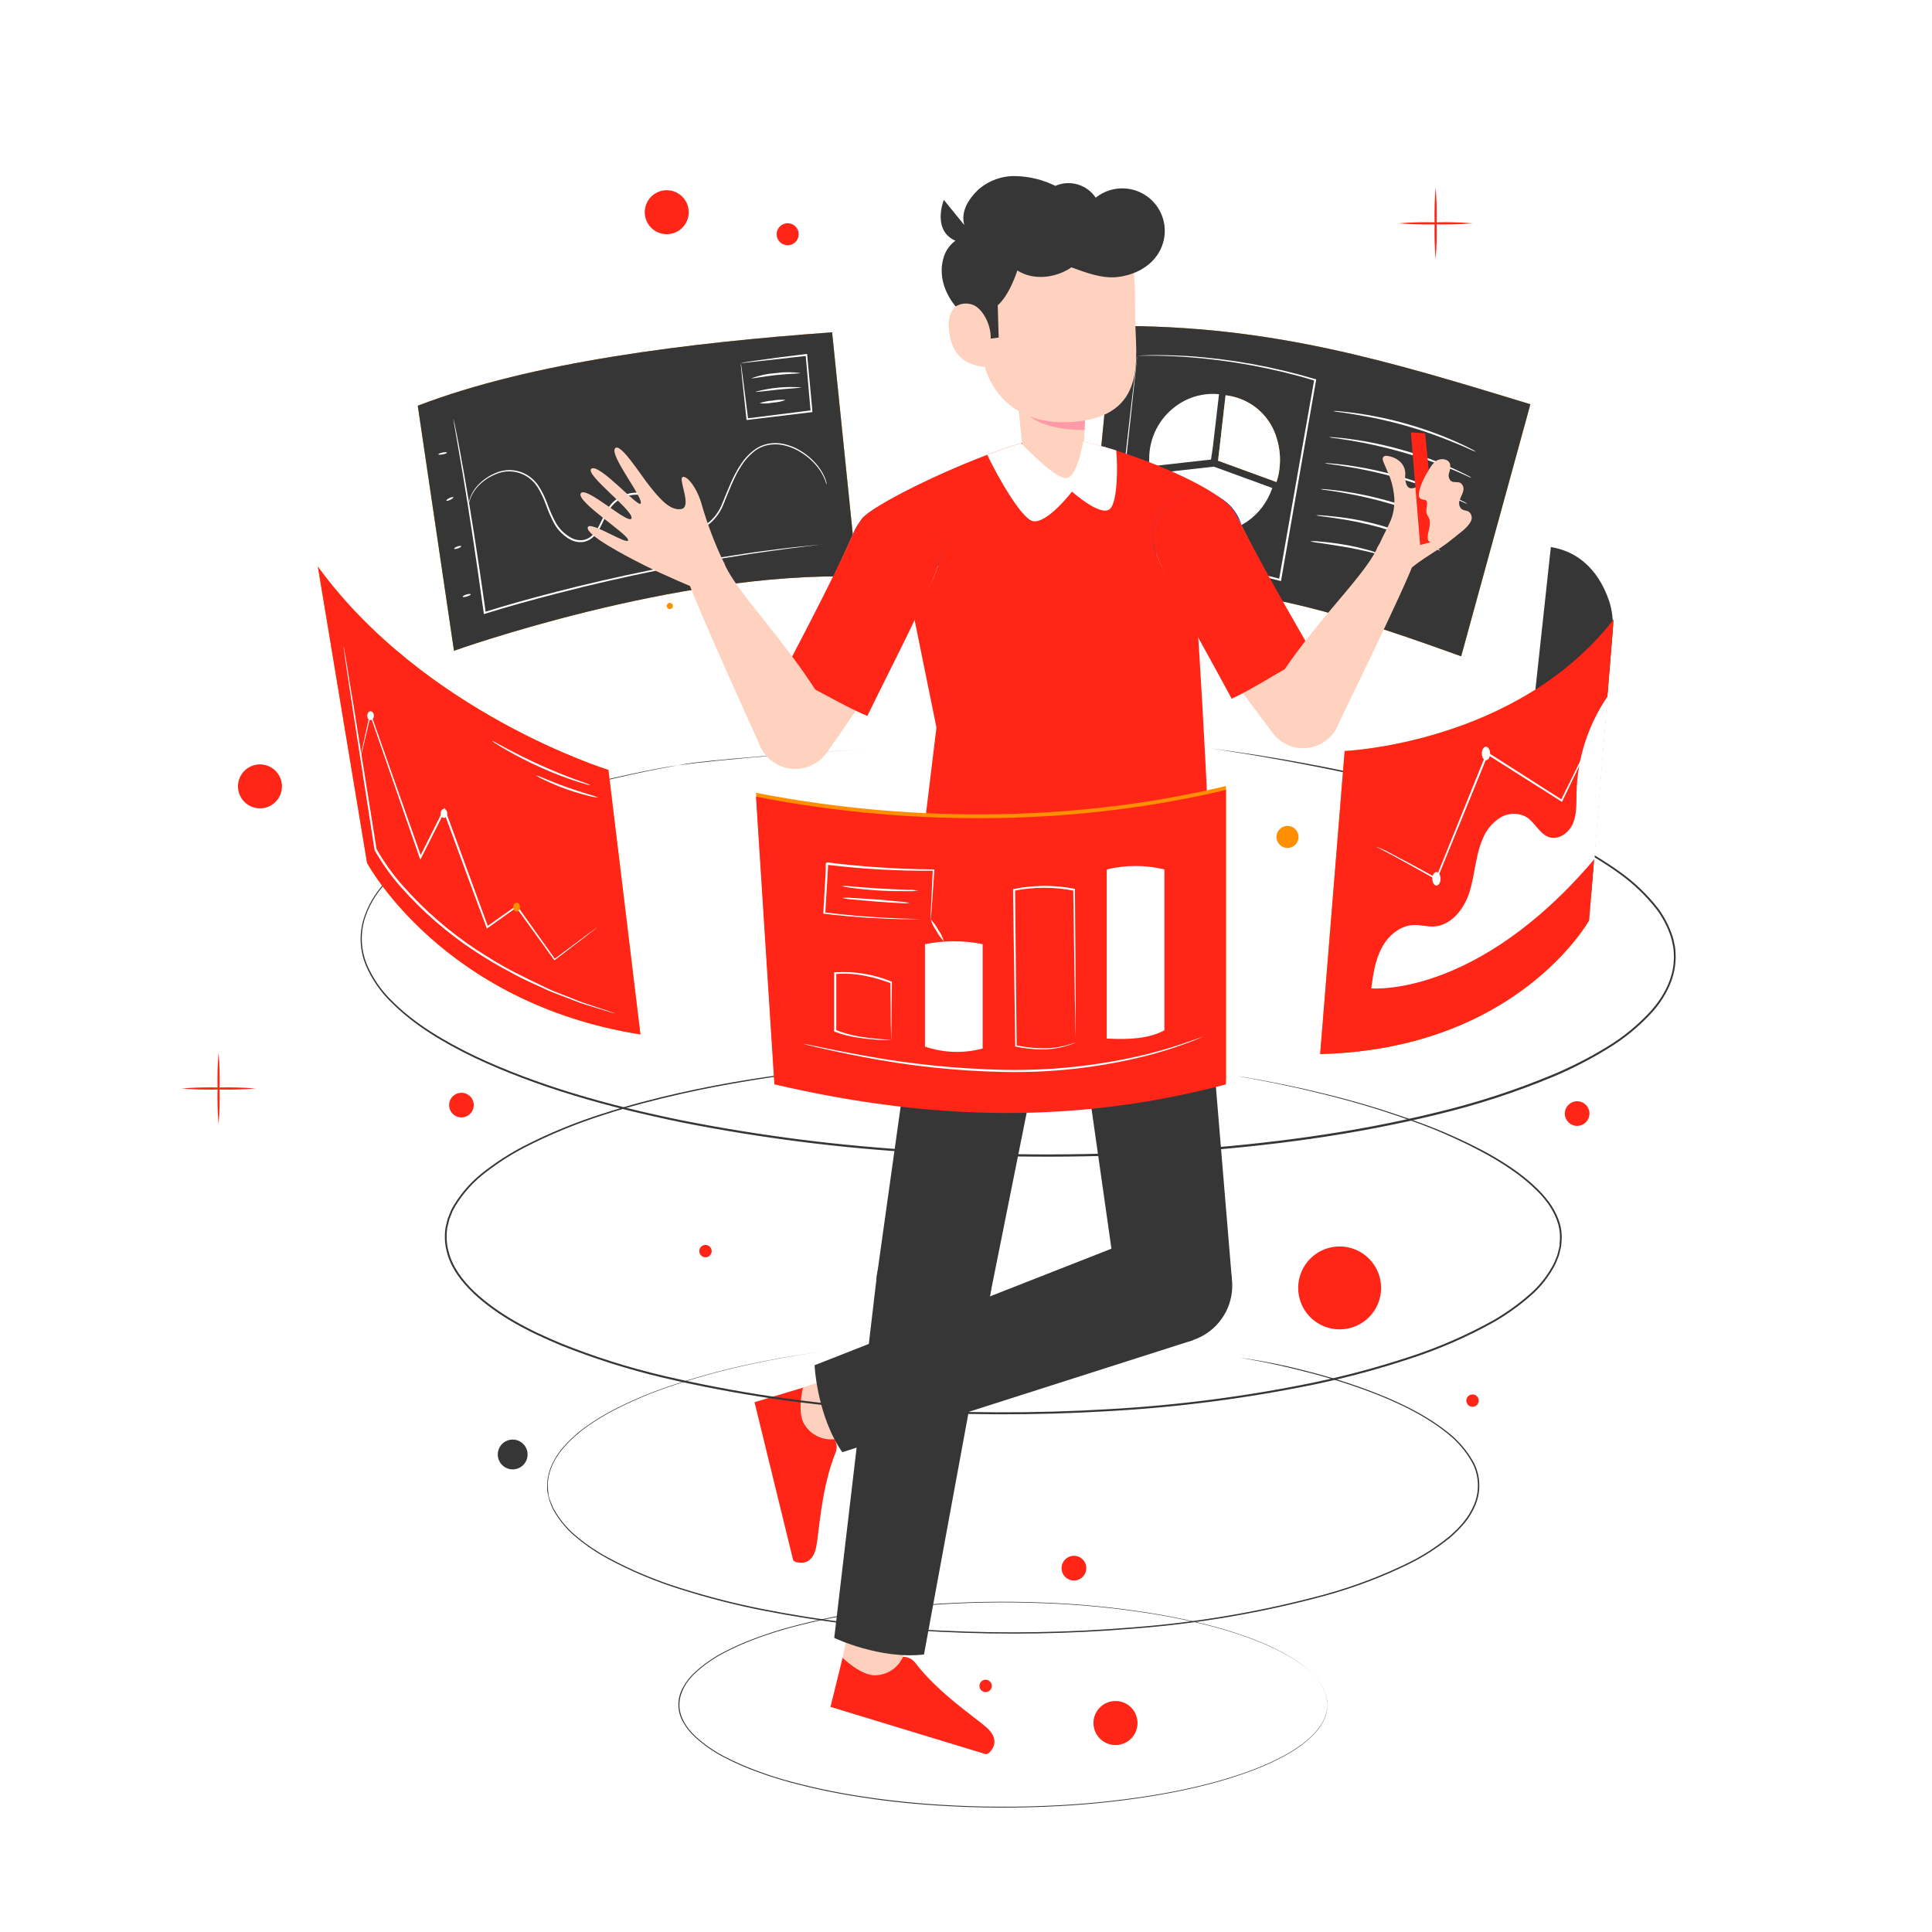 <svg width="500" height="500" viewBox="0 0 500 500" fill="none" xmlns="http://www.w3.org/2000/svg">
<path d="M343.55 441.13C343.497 439.876 343.215 438.643 342.72 437.49C341.79 435.19 339.31 432.34 335.4 429.77C327.54 424.59 314.4 420.25 297.87 417.6C288.839 416.16 279.729 415.265 270.59 414.92C260.101 414.484 249.596 414.678 239.13 415.5C233.6 415.94 227.95 416.58 222.22 417.5C216.371 418.403 210.576 419.625 204.86 421.16C201.95 421.94 199.04 422.85 196.17 423.91C193.26 424.952 190.424 426.188 187.68 427.61C184.886 429.024 182.298 430.814 179.99 432.93C177.72 435.05 175.87 437.93 175.83 441.13C175.79 444.33 177.71 447.22 179.98 449.34C182.288 451.459 184.876 453.253 187.67 454.67C190.416 456.088 193.252 457.324 196.16 458.37C199.04 459.43 201.94 460.37 204.85 461.12C210.569 462.656 216.368 463.877 222.22 464.78C227.95 465.69 233.6 466.33 239.13 466.78C249.596 467.602 260.101 467.796 270.59 467.36C279.728 467.014 288.838 466.122 297.87 464.69C314.41 462.03 327.54 457.69 335.4 452.51C339.31 449.94 341.79 447.09 342.72 444.79C343.215 443.637 343.497 442.404 343.55 441.15C343.55 441.3 343.55 441.56 343.48 442.15C343.457 442.541 343.387 442.927 343.27 443.3C343.153 443.833 342.982 444.352 342.76 444.85C341.84 447.16 339.35 450.03 335.44 452.62C327.58 457.83 314.44 462.19 297.9 464.87C288.863 466.318 279.746 467.22 270.6 467.57C260.102 468.013 249.586 467.826 239.11 467.01C233.58 466.58 227.93 465.94 222.19 465.01C216.331 464.108 210.526 462.886 204.8 461.35C201.88 460.56 198.97 459.65 196.09 458.59C193.169 457.549 190.322 456.31 187.57 454.88C184.761 453.454 182.161 451.65 179.84 449.52C178.647 448.441 177.634 447.179 176.84 445.78C176.007 444.385 175.567 442.79 175.567 441.165C175.567 439.54 176.007 437.945 176.84 436.55C177.619 435.155 178.615 433.893 179.79 432.81C182.112 430.678 184.717 428.874 187.53 427.45C190.28 426.026 193.123 424.79 196.04 423.75C198.92 422.69 201.83 421.75 204.75 420.99C210.472 419.454 216.274 418.233 222.13 417.33C227.87 416.42 233.52 415.79 239.05 415.33C249.523 414.514 260.035 414.327 270.53 414.77C279.676 415.121 288.793 416.022 297.83 417.47C314.38 420.15 327.52 424.47 335.38 429.72C339.29 432.31 341.77 435.18 342.7 437.49C342.922 437.988 343.093 438.507 343.21 439.04C343.327 439.417 343.397 439.806 343.42 440.2C343.52 440.73 343.54 441 343.55 441.13Z" fill="#363636"/>
<path d="M56.57 291C56.306 287.901 56.22 284.789 56.31 281.68C56.22 278.574 56.306 275.466 56.57 272.37C56.827 275.466 56.914 278.574 56.83 281.68C56.914 284.789 56.828 287.901 56.57 291Z" fill="#FF2617"/>
<path d="M66.19 281.7C62.991 281.963 59.779 282.05 56.57 281.96C53.358 282.05 50.143 281.963 46.94 281.7C50.143 281.442 53.358 281.356 56.57 281.44C59.779 281.356 62.99 281.442 66.19 281.7Z" fill="#FF2617"/>
<path d="M371.54 67.11C371.283 64.014 371.196 60.906 371.28 57.8C371.196 54.691 371.282 51.58 371.54 48.48C371.798 51.58 371.884 54.691 371.8 57.8C371.884 60.906 371.797 64.014 371.54 67.11Z" fill="#FF2617"/>
<path d="M381.17 57.8C377.967 58.057 374.752 58.144 371.54 58.06C368.328 58.144 365.113 58.057 361.91 57.8C365.113 57.536 368.328 57.45 371.54 57.54C374.752 57.45 377.967 57.536 381.17 57.8Z" fill="#FF2617"/>
<path d="M67.28 209.2C70.422 209.2 72.97 206.653 72.97 203.51C72.97 200.368 70.422 197.82 67.28 197.82C64.138 197.82 61.59 200.368 61.59 203.51C61.59 206.653 64.138 209.2 67.28 209.2Z" fill="#FF2617"/>
<path d="M294.39 445.91C294.392 447.038 294.059 448.142 293.434 449.08C292.808 450.019 291.918 450.752 290.876 451.184C289.834 451.617 288.687 451.731 287.58 451.511C286.474 451.291 285.457 450.748 284.659 449.95C283.862 449.153 283.319 448.136 283.099 447.03C282.879 445.923 282.993 444.776 283.426 443.734C283.858 442.692 284.591 441.802 285.529 441.176C286.468 440.551 287.572 440.218 288.7 440.22C290.209 440.22 291.656 440.819 292.723 441.887C293.791 442.954 294.39 444.401 294.39 445.91Z" fill="#FF2617"/>
<path d="M357.43 333.31C357.43 335.432 356.801 337.507 355.622 339.271C354.443 341.036 352.767 342.411 350.806 343.223C348.846 344.035 346.688 344.248 344.607 343.834C342.525 343.42 340.613 342.398 339.113 340.897C337.612 339.397 336.59 337.485 336.176 335.403C335.762 333.322 335.975 331.165 336.787 329.204C337.599 327.243 338.974 325.567 340.739 324.388C342.503 323.209 344.578 322.58 346.7 322.58C349.545 322.583 352.273 323.714 354.284 325.726C356.296 327.737 357.427 330.465 357.43 333.31Z" fill="#FF2617"/>
<path d="M178.24 54.92C178.24 56.045 177.906 57.145 177.281 58.081C176.656 59.017 175.767 59.746 174.727 60.177C173.688 60.608 172.544 60.72 171.44 60.501C170.336 60.281 169.322 59.739 168.527 58.943C167.731 58.148 167.189 57.134 166.969 56.03C166.75 54.926 166.862 53.782 167.293 52.742C167.724 51.703 168.453 50.814 169.389 50.189C170.325 49.564 171.425 49.23 172.55 49.23C174.059 49.23 175.506 49.83 176.573 50.897C177.641 51.964 178.24 53.411 178.24 54.92Z" fill="#FF2617"/>
<path d="M136.54 376.42C136.54 377.184 136.314 377.93 135.889 378.565C135.465 379.199 134.862 379.694 134.157 379.986C133.452 380.278 132.676 380.355 131.927 380.206C131.178 380.057 130.49 379.689 129.951 379.15C129.411 378.61 129.043 377.922 128.894 377.173C128.745 376.424 128.822 375.648 129.114 374.943C129.406 374.238 129.901 373.635 130.536 373.211C131.17 372.786 131.917 372.56 132.68 372.56C133.704 372.56 134.686 372.967 135.409 373.691C136.133 374.415 136.54 375.396 136.54 376.42Z" fill="#363636"/>
<path d="M206.7 60.62C206.7 61.184 206.533 61.735 206.22 62.203C205.907 62.672 205.461 63.037 204.941 63.253C204.42 63.469 203.847 63.525 203.294 63.415C202.741 63.305 202.233 63.034 201.835 62.635C201.436 62.237 201.165 61.729 201.055 61.176C200.945 60.623 201.001 60.05 201.217 59.529C201.433 59.009 201.798 58.563 202.267 58.25C202.735 57.937 203.286 57.77 203.85 57.77C204.606 57.77 205.331 58.07 205.865 58.605C206.4 59.139 206.7 59.864 206.7 60.62Z" fill="#FF2617"/>
<path d="M215.35 86C178.27 88.7 137.8 93.6 108.12 105L117.49 168.42C117.49 168.42 175 147.8 221.82 149.23L215.35 86Z" fill="#FF8E00"/>
<path d="M215.35 86C178.27 88.7 137.8 93.6 108.12 105L117.49 168.42C117.49 168.42 175 147.8 221.82 149.23L215.35 86Z" fill="#363636"/>
<path d="M212.67 140.86L212.32 140.93L211.26 141.07L207.26 141.58C205.5 141.79 203.35 142.04 200.86 142.41C198.37 142.78 195.53 143.12 192.41 143.64C179.9 145.57 162.68 148.77 143.98 153.64C137.48 155.32 131.21 157.05 125.48 158.85L125.19 158.94V158.65C123.19 144.1 121.25 131.56 119.76 122.65C119 118.23 118.4 114.7 117.97 112.24C117.76 111.05 117.6 110.12 117.48 109.46C117.48 109.16 117.4 108.93 117.37 108.74C117.363 108.657 117.363 108.573 117.37 108.49C117.403 108.567 117.427 108.647 117.44 108.73C117.44 108.92 117.53 109.15 117.6 109.44C117.74 110.1 117.93 111.03 118.17 112.21C118.65 114.63 119.32 118.21 120.1 122.6C121.68 131.48 123.68 144.01 125.72 158.6L125.39 158.39C131.15 156.58 137.39 154.84 143.92 153.16C159.904 149.041 176.093 145.763 192.42 143.34C195.55 142.84 198.42 142.51 200.89 142.18C203.36 141.85 205.54 141.61 207.31 141.44L211.36 141.03L212.42 140.93C212.502 140.902 212.585 140.879 212.67 140.86Z" fill="white"/>
<path d="M213.93 125.44C213.93 125.44 213.79 125 213.5 124.18C213.023 123.001 212.38 121.897 211.59 120.9C210.344 119.322 208.818 117.987 207.09 116.96C206.573 116.647 206.039 116.363 205.49 116.11C204.902 115.85 204.297 115.629 203.68 115.45C202.35 115.031 200.946 114.894 199.56 115.05C198.036 115.219 196.583 115.788 195.35 116.7C194.03 117.713 192.896 118.948 192 120.35C190.05 123.24 188.78 126.76 187.28 130.41C186.55 132.338 185.355 134.056 183.8 135.41C182.962 136.104 181.966 136.581 180.9 136.8C179.8 136.995 178.666 136.863 177.64 136.42C173.42 134.75 171.54 129.89 167.28 128.42C166.241 128.086 165.146 127.96 164.058 128.049C162.97 128.138 161.911 128.441 160.94 128.94C159.983 129.405 159.132 130.062 158.44 130.87C157.773 131.695 157.209 132.598 156.76 133.56C155.81 135.44 155.09 137.56 153.48 139C152.693 139.737 151.684 140.194 150.61 140.3C149.569 140.366 148.53 140.141 147.61 139.65C145.882 138.699 144.45 137.291 143.47 135.58C142.609 133.972 141.873 132.301 141.27 130.58C140.71 129.002 139.986 127.487 139.11 126.06C138.28 124.773 137.138 123.717 135.79 122.99C134.626 122.369 133.334 122.026 132.016 121.987C130.697 121.949 129.388 122.217 128.19 122.77C126.331 123.533 124.676 124.721 123.36 126.24C122.54 127.21 121.925 128.336 121.55 129.55C121.3 130.39 121.26 130.85 121.22 130.84C121.245 130.392 121.322 129.949 121.45 129.52C121.789 128.277 122.385 127.118 123.2 126.12C124.511 124.542 126.181 123.301 128.07 122.5C129.308 121.917 130.665 121.628 132.034 121.655C133.402 121.683 134.746 122.027 135.96 122.66C137.371 123.408 138.568 124.502 139.44 125.84C140.345 127.284 141.096 128.819 141.68 130.42C142.279 132.11 143.008 133.752 143.86 135.33C144.813 136.965 146.196 138.307 147.86 139.21C148.704 139.657 149.656 139.861 150.61 139.8C151.58 139.705 152.492 139.29 153.2 138.62C154.68 137.28 155.4 135.23 156.36 133.32C156.816 132.318 157.401 131.38 158.1 130.53C158.838 129.668 159.743 128.964 160.76 128.46C162.843 127.396 165.262 127.199 167.49 127.91C169.76 128.66 171.39 130.41 172.9 131.99C174.259 133.668 175.965 135.032 177.9 135.99C178.843 136.4 179.887 136.522 180.9 136.34C181.885 136.147 182.807 135.711 183.58 135.07C185.07 133.762 186.22 132.111 186.93 130.26C188.42 126.66 189.73 123.08 191.73 120.15C192.663 118.712 193.84 117.45 195.21 116.42C196.499 115.472 198.018 114.885 199.61 114.72C201.043 114.575 202.49 114.728 203.86 115.17C204.49 115.362 205.108 115.592 205.71 115.86C206.27 116.17 206.84 116.41 207.33 116.75C209.073 117.814 210.603 119.195 211.84 120.82C212.624 121.84 213.247 122.973 213.69 124.18C213.795 124.508 213.882 124.842 213.95 125.18C213.952 125.267 213.946 125.354 213.93 125.44Z" fill="white"/>
<path d="M115.68 117.12C115.68 117.26 115.23 117.47 114.6 117.59C113.97 117.71 113.45 117.69 113.43 117.59C113.41 117.49 113.88 117.24 114.51 117.12C115.14 117 115.65 117 115.68 117.12Z" fill="white"/>
<path d="M117.32 128.7C117.38 128.83 117.02 129.13 116.51 129.36C116 129.59 115.51 129.69 115.51 129.56C115.51 129.43 115.81 129.13 116.32 128.89C116.83 128.65 117.26 128.57 117.32 128.7Z" fill="white"/>
<path d="M119.37 141.36C119.37 141.49 119.04 141.75 118.53 141.92C118.02 142.09 117.53 142.14 117.53 142C117.53 141.86 117.86 141.61 118.37 141.43C118.88 141.25 119.32 141.22 119.37 141.36Z" fill="white"/>
<path d="M121.83 153.8C121.83 153.94 121.45 154.19 120.83 154.37C120.21 154.55 119.77 154.58 119.73 154.44C119.69 154.3 120.11 154.05 120.67 153.87C121.23 153.69 121.78 153.66 121.83 153.8Z" fill="white"/>
<path d="M191.74 94C192.134 93.861 192.544 93.77 192.96 93.73C193.75 93.59 194.96 93.42 196.41 93.21C199.41 92.79 203.61 92.21 208.66 91.62H208.9V91.86C209.3 96.11 209.75 101.02 210.23 106.22V106.43V106.68H209.98L193.41 108.68H193.18V108.46C192.72 104.11 192.33 100.46 192.05 97.87C191.93 96.66 191.84 95.68 191.77 94.95C191.725 94.619 191.702 94.285 191.7 93.95C191.789 94.302 191.852 94.659 191.89 95.02C191.99 95.76 192.12 96.74 192.29 98.02C192.62 100.6 193.07 104.18 193.62 108.47L193.37 108.28L210 106.19L209.77 106.47V106.25C209.31 101.05 208.88 96.15 208.5 91.89L208.76 92.1L191.74 94Z" fill="white"/>
<path d="M207.14 96.55C207.14 96.7 204.29 96.7 200.81 97.07C197.33 97.44 194.54 98.07 194.5 97.88C196.509 97.142 198.614 96.698 200.75 96.56C202.868 96.246 205.021 96.242 207.14 96.55Z" fill="white"/>
<path d="M207.32 100.26C207.32 100.41 204.66 100.51 201.41 100.83C198.16 101.15 195.52 101.55 195.5 101.4C199.345 100.343 203.344 99.957 207.32 100.26Z" fill="white"/>
<path d="M203.35 103.51C202.267 103.905 201.131 104.138 199.98 104.2C198.848 104.429 197.689 104.486 196.54 104.37C197.623 103.975 198.759 103.742 199.91 103.68C201.042 103.451 202.201 103.394 203.35 103.51Z" fill="white"/>
<path d="M396.06 104.62C359.76 93.56 329.14 84.11 288.06 84.37L281.73 149C324.44 152.78 338.73 155.58 378.15 169.85L396.06 104.62Z" fill="#FF8E00"/>
<path d="M396.06 104.62C359.76 93.56 329.14 84.11 288.06 84.37L281.73 149C324.44 152.78 338.73 155.58 378.15 169.85L396.06 104.62Z" fill="#363636"/>
<path d="M313.88 115.74L315.48 102.02C311.494 101.625 307.505 102.731 304.29 105.12C302.16 106.682 300.428 108.724 299.232 111.079C298.037 113.435 297.413 116.039 297.41 118.68C297.377 119.346 297.377 120.014 297.41 120.68C297.416 120.696 297.416 120.714 297.41 120.73L313.41 118.93L313.88 115.74Z" fill="white"/>
<path d="M330.43 113.49C329.672 110.821 328.212 108.404 326.201 106.492C324.191 104.58 321.704 103.243 319 102.62L318.51 102.51L318.2 102.45C317.89 102.39 317.58 102.34 317.26 102.3H317.18L315.61 116L315.23 119.23L330.35 124.75C330.732 123.611 330.994 122.434 331.13 121.24C331.442 118.636 331.204 115.996 330.43 113.49Z" fill="#FF8E00"/>
<path d="M330.43 113.49C329.672 110.821 328.212 108.404 326.201 106.492C324.191 104.58 321.704 103.243 319 102.62L318.51 102.51L318.2 102.45C317.89 102.39 317.58 102.34 317.26 102.3H317.18L315.61 116L315.23 119.23L330.35 124.75C330.732 123.611 330.994 122.434 331.13 121.24C331.442 118.636 331.204 115.996 330.43 113.49Z" fill="white"/>
<path d="M314.11 120.77L298.11 122.57C298.78 130.32 304.44 136.76 312.04 137.69C319.64 138.62 326.77 133.69 329.27 126.29L314.15 120.77" fill="white"/>
<path d="M382 116.94C381.512 116.798 381.04 116.607 380.59 116.37C379.7 115.97 378.4 115.37 376.78 114.73C368.376 111.193 359.575 108.681 350.57 107.25C348.84 106.97 347.44 106.76 346.47 106.64C345.961 106.591 345.456 106.504 344.96 106.38C345.47 106.346 345.983 106.363 346.49 106.43C347.49 106.5 348.88 106.65 350.62 106.88C355.154 107.501 359.639 108.443 364.04 109.7C368.467 110.949 372.799 112.516 377 114.39C378.6 115.11 379.88 115.73 380.75 116.19C381.189 116.401 381.607 116.652 382 116.94Z" fill="white"/>
<path d="M380.93 123.69C380.444 123.542 379.972 123.351 379.52 123.12C378.63 122.71 377.33 122.12 375.71 121.47C371.508 119.73 367.207 118.237 362.83 117C358.447 115.747 353.997 114.745 349.5 114C347.77 113.72 346.37 113.52 345.4 113.39C344.89 113.352 344.384 113.265 343.89 113.13C344.401 113.11 344.912 113.13 345.42 113.19C346.42 113.26 347.81 113.41 349.55 113.64C358.63 114.888 367.487 117.413 375.86 121.14C377.46 121.87 378.74 122.48 379.61 122.94C380.072 123.149 380.514 123.4 380.93 123.69Z" fill="white"/>
<path d="M379.83 130.44C379.345 130.285 378.874 130.091 378.42 129.86C377.53 129.46 376.23 128.86 374.61 128.22C366.206 124.682 357.406 122.171 348.4 120.74C346.67 120.46 345.27 120.26 344.3 120.13C343.79 120.086 343.285 119.999 342.79 119.87C343.301 119.843 343.813 119.864 344.32 119.93C345.32 119.99 346.71 120.14 348.45 120.37C357.531 121.615 366.39 124.143 374.76 127.88C376.36 128.6 377.64 129.22 378.51 129.68C378.975 129.887 379.417 130.142 379.83 130.44Z" fill="white"/>
<path d="M377.63 137.18C377.157 137.031 376.699 136.84 376.26 136.61C375.4 136.21 374.14 135.61 372.58 134.97C368.51 133.218 364.339 131.708 360.09 130.45C355.839 129.187 351.514 128.185 347.14 127.45C345.46 127.17 344.14 126.96 343.14 126.83C342.646 126.792 342.157 126.705 341.68 126.57C342.177 126.55 342.676 126.57 343.17 126.63C344.12 126.7 345.49 126.85 347.17 127.08C355.998 128.336 364.598 130.865 372.7 134.59C374.25 135.31 375.49 135.93 376.32 136.39C376.782 136.61 377.22 136.874 377.63 137.18Z" fill="white"/>
<path d="M372.85 142.56C372.423 142.444 372.01 142.28 371.62 142.07L368.31 140.6C364.679 138.993 360.948 137.624 357.14 136.5C353.314 135.442 349.422 134.637 345.49 134.09L341.9 133.59C341.456 133.562 341.017 133.485 340.59 133.36C341.032 133.314 341.478 133.314 341.92 133.36C342.78 133.41 344.01 133.53 345.53 133.7C353.498 134.532 361.261 136.745 368.47 140.24C369.85 140.9 370.95 141.45 371.71 141.86C372.114 142.052 372.496 142.287 372.85 142.56Z" fill="white"/>
<path d="M356.73 143.32C355.852 143.223 354.985 143.046 354.14 142.79C352.56 142.42 350.37 141.95 347.93 141.53C345.49 141.11 343.26 140.8 341.65 140.53C340.771 140.467 339.9 140.316 339.05 140.08C339.931 140.018 340.816 140.048 341.69 140.17C343.32 140.3 345.56 140.55 348.02 140.98C350.118 141.335 352.194 141.805 354.24 142.39C355.102 142.606 355.937 142.918 356.73 143.32Z" fill="white"/>
<path d="M294.32 92H295.15L297.65 91.92C299.86 91.86 303.05 91.92 307.13 92.13C318.42 92.876 329.59 94.889 340.43 98.13H340.61V98.33C338.11 112.65 335.13 129.68 331.95 147.91C331.82 148.64 331.69 149.38 331.57 150.1L331.52 150.38L331.24 150.31C323.91 148.401 316.487 146.869 309 145.72C301.83 144.62 295 143.85 288.62 143.44H288.37V143.2C290.12 127.91 291.59 115.1 292.62 106.09C293.14 101.64 293.56 98.09 293.84 95.69C293.987 94.51 294.097 93.6 294.17 92.96C294.17 92.67 294.24 92.44 294.27 92.27C294.258 92.194 294.258 92.116 294.27 92.04C294.27 92.04 294.27 92.13 294.27 92.29C294.27 92.45 294.27 92.71 294.21 93.01C294.14 93.67 294.05 94.59 293.92 95.79C293.67 98.23 293.29 101.79 292.82 106.25C291.82 115.25 290.46 128.01 288.82 143.25L288.6 142.99C295 143.38 301.85 144.15 309.03 145.24C316.539 146.372 323.983 147.901 331.33 149.82L331 150.02L331.39 147.83C334.6 129.61 337.6 112.58 340.12 98.26L340.27 98.51C329.467 95.265 318.34 93.213 307.09 92.39C303.03 92.12 299.81 92.04 297.65 92.05H295.17L294.32 92Z" fill="white"/>
<path d="M206.36 396.49C207.934 396.49 209.21 395.214 209.21 393.64C209.21 392.066 207.934 390.79 206.36 390.79C204.786 390.79 203.51 392.066 203.51 393.64C203.51 395.214 204.786 396.49 206.36 396.49Z" fill="#FF8E00"/>
<path d="M336.06 216.6C336.06 217.164 335.893 217.715 335.58 218.183C335.267 218.652 334.821 219.017 334.301 219.233C333.78 219.449 333.207 219.505 332.654 219.395C332.101 219.285 331.593 219.014 331.195 218.615C330.796 218.217 330.525 217.709 330.415 217.156C330.305 216.603 330.361 216.03 330.577 215.509C330.793 214.989 331.158 214.543 331.627 214.23C332.095 213.917 332.646 213.75 333.21 213.75C333.966 213.75 334.691 214.05 335.225 214.585C335.76 215.119 336.06 215.844 336.06 216.6Z" fill="#FF8E00"/>
<path d="M216.58 356.15L207.8 359.08L202.74 363.65L208.46 372.79L215.44 372.57L225.63 369.49L216.58 356.15Z" fill="#FDD0BE"/>
<path d="M211.23 400.39C212 396.58 212.5 385.22 216.23 375.96C216.43 375.485 216.533 374.975 216.533 374.46C216.533 373.945 216.43 373.435 216.23 372.96C216.23 372.96 216 372.45 215.99 372.45C214.463 372.635 212.915 372.376 211.532 371.704C210.149 371.032 208.988 369.975 208.19 368.66C206.19 365.54 207.81 359.12 207.81 359.12L195.27 362.89L205.27 403.79C205.471 403.991 205.712 404.148 205.977 404.251C206.242 404.355 206.526 404.402 206.81 404.39C206.81 404.39 210.24 405.25 211.23 400.39Z" fill="#FF2617"/>
<path d="M220.01 419.99L218.06 429.03L219.42 435.72L230.19 435.45L233.57 429.32L236.09 418.99L220.01 419.99Z" fill="#FDD0BE"/>
<path d="M255.37 447.11C252.48 444.5 242.95 438.29 236.89 430.36C236.578 429.94 236.184 429.588 235.732 429.325C235.28 429.062 234.779 428.894 234.26 428.83L233.7 428.77C233.083 430.179 232.073 431.38 230.79 432.23C229.508 433.079 228.008 433.541 226.47 433.56C222.78 433.67 218.06 429.03 218.06 429.03L214.93 441.74L255.2 454C255.475 453.935 255.733 453.812 255.957 453.639C256.181 453.467 256.366 453.249 256.5 453C256.5 453 259.05 450.43 255.37 447.11Z" fill="#FF2617"/>
<path d="M273.287 248.555C276.962 239.58 272.666 229.325 263.691 225.65C254.716 221.975 244.462 226.271 240.786 235.245C237.111 244.22 241.407 254.475 250.382 258.15C259.356 261.826 269.611 257.53 273.287 248.555Z" fill="#000080"/>
<path d="M227 329.53L215.9 423.89C215.9 423.89 227.7 429.53 239.13 428.18L256.39 334.43L227 329.53Z" fill="#363636"/>
<path d="M256.39 334.43L274.36 244.8L239.72 239.02L227.04 329.53L256.39 334.43Z" fill="#363636"/>
<path d="M255.443 337.69C258.614 330.108 255.039 321.391 247.458 318.22C239.876 315.049 231.159 318.624 227.988 326.205C224.817 333.786 228.392 342.503 235.973 345.675C243.555 348.846 252.271 345.271 255.443 337.69Z" fill="#363636"/>
<path d="M311.24 239.89C311.64 243.34 311.008 246.832 309.424 249.923C307.84 253.014 305.375 255.566 302.34 257.255C299.306 258.945 295.838 259.697 292.376 259.416C288.914 259.135 285.614 257.834 282.891 255.677C280.169 253.52 278.148 250.604 277.083 247.298C276.018 243.992 275.957 240.444 276.909 237.104C277.86 233.763 279.781 230.78 282.428 228.531C285.075 226.282 288.33 224.869 291.78 224.47C294.07 224.204 296.391 224.392 298.609 225.023C300.826 225.654 302.898 226.716 304.705 228.148C306.512 229.58 308.02 231.354 309.141 233.369C310.262 235.383 310.976 237.599 311.24 239.89Z" fill="#000080"/>
<path d="M299.25 318.6L210.81 353.32C210.81 353.32 211.41 366.39 217.99 375.83L308.79 346.83L299.25 318.6Z" fill="#363636"/>
<path d="M318.8 330.99L311.24 239.89L276.36 243.93L289.24 334.41L318.8 330.99Z" fill="#363636"/>
<path d="M308.79 346.79C306.002 347.733 302.997 347.828 300.155 347.063C297.313 346.298 294.762 344.707 292.824 342.492C290.886 340.277 289.649 337.537 289.268 334.618C288.888 331.7 289.381 328.734 290.686 326.096C291.991 323.458 294.049 321.267 296.6 319.798C299.15 318.33 302.079 317.651 305.016 317.847C307.952 318.044 310.765 319.106 313.097 320.901C315.43 322.696 317.178 325.142 318.12 327.93C318.747 329.781 319.003 331.737 318.873 333.687C318.744 335.637 318.231 337.542 317.364 339.294C316.498 341.046 315.294 342.609 313.823 343.895C312.352 345.182 310.642 346.165 308.79 346.79Z" fill="#363636"/>
<path d="M311.42 224.36H293.67C293.62 224.355 293.57 224.355 293.52 224.36H239.52V242C239.541 246.629 241.39 251.061 244.664 254.333C247.938 257.605 252.371 259.452 257 259.47H293.8C294.468 259.472 295.136 259.435 295.8 259.36C300.067 258.871 304.007 256.833 306.873 253.634C309.738 250.434 311.331 246.295 311.35 242H311.42V224.36Z" fill="#000080"/>
<path d="M311.42 224.36H293.67C293.62 224.355 293.57 224.355 293.52 224.36H239.52V242C239.541 246.629 241.39 251.061 244.664 254.333C247.938 257.605 252.371 259.452 257 259.47H293.8C294.468 259.472 295.136 259.435 295.8 259.36C300.067 258.871 304.007 256.833 306.873 253.634C309.738 250.434 311.331 246.295 311.35 242H311.42V224.36Z" fill="#000080"/>
<path d="M321.437 142.169C323.041 135.716 319.11 129.184 312.657 127.58C306.204 125.976 299.672 129.907 298.068 136.36C296.464 142.813 300.395 149.345 306.848 150.949C313.301 152.553 319.833 148.622 321.437 142.169Z" fill="#034AD7"/>
<path d="M243.951 144.943C245.461 138.467 241.436 131.993 234.961 130.483C228.485 128.972 222.011 132.997 220.5 139.473C218.99 145.949 223.015 152.423 229.491 153.933C235.966 155.444 242.44 151.419 243.951 144.943Z" fill="#034AD7"/>
<path d="M309.19 151.29C312.19 193.29 313.91 240.01 313.91 240.01C274.6 252.2 236.35 237.69 236.35 237.69L242.35 188.27L235.35 153.83L234.41 149.2L222.67 134.84C223.5 132.1 240.78 123.28 255.42 117.73C258.52 116.55 261.5 115.52 264.19 114.73C266.217 114.109 268.281 113.618 270.37 113.26C272.51 112.92 276.04 113.34 280.27 114.26C282.9 114.85 285.79 115.65 288.79 116.58C299.32 119.9 311.09 125.04 316.79 129.58L317.14 129.86C317.43 130.11 317.71 130.34 317.96 130.58L308.1 138.2C308.45 142.48 308.79 146.87 309.1 151.31L309.19 151.29Z" fill="#FF2617"/>
<path d="M309.9 150.51C316.279 150.51 321.45 145.339 321.45 138.96C321.45 132.581 316.279 127.41 309.9 127.41C303.521 127.41 298.35 132.581 298.35 138.96C298.35 145.339 303.521 150.51 309.9 150.51Z" fill="#034AD7"/>
<path d="M344.93 177.73C346.127 179.252 346.846 181.094 346.996 183.025C347.146 184.955 346.72 186.886 345.772 188.575C344.825 190.263 343.398 191.632 341.672 192.51C339.946 193.387 337.998 193.733 336.076 193.504C334.153 193.274 332.342 192.48 330.871 191.222C329.4 189.963 328.335 188.296 327.811 186.432C327.287 184.568 327.327 182.591 327.927 180.75C328.527 178.909 329.659 177.287 331.18 176.09C332.19 175.295 333.348 174.706 334.586 174.358C335.824 174.01 337.118 173.909 338.395 174.062C339.672 174.214 340.906 174.616 342.027 175.246C343.149 175.875 344.135 176.719 344.93 177.73Z" fill="#FFD2C0"/>
<path d="M320.47 134.31C328.89 151.58 342.54 174.26 344.93 177.73L329.55 189.84C329.55 189.84 305.42 159.06 299.21 143.34L320.47 134.31Z" fill="#FFD2C0"/>
<path d="M334.31 172.15C336.12 171.15 337.96 170.15 339.75 169.15C339.75 169.15 326.03 145.69 320.47 134.28C320.084 133.382 319.583 132.539 318.98 131.77C317.256 129.581 314.799 128.088 312.062 127.568C309.324 127.048 306.491 127.535 304.084 128.939C301.678 130.343 299.86 132.57 298.966 135.21C298.072 137.849 298.162 140.722 299.22 143.3C302.9 152.62 310.75 165.92 318.76 180.82C323.21 178.82 330 174.54 334.31 172.15Z" fill="#FF2617"/>
<path d="M328.72 179C329.675 177.313 331.109 175.947 332.841 175.075C334.572 174.203 336.524 173.864 338.448 174.101C340.372 174.339 342.183 175.141 343.651 176.408C345.118 177.674 346.178 179.348 346.694 181.217C347.211 183.085 347.161 185.065 346.552 186.906C345.943 188.747 344.802 190.365 343.273 191.557C341.744 192.749 339.895 193.46 337.962 193.602C336.028 193.743 334.096 193.307 332.41 192.35C330.152 191.068 328.494 188.942 327.803 186.438C327.111 183.935 327.441 181.26 328.72 179Z" fill="#FFD2C0"/>
<path d="M356.68 141.35C357.175 140.475 357.919 139.767 358.817 139.316C359.715 138.864 360.726 138.689 361.724 138.812C362.721 138.935 363.66 139.352 364.42 140.008C365.181 140.665 365.73 141.533 365.997 142.502C366.265 143.471 366.239 144.497 365.922 145.451C365.606 146.405 365.014 147.244 364.221 147.862C363.428 148.479 362.47 148.847 361.468 148.92C360.465 148.993 359.464 148.767 358.59 148.27C357.422 147.603 356.565 146.501 356.207 145.204C355.849 143.907 356.019 142.522 356.68 141.35Z" fill="#FFD2C0"/>
<path d="M356.68 141.35C353.96 147.35 346.8 154.51 339.32 164C335.472 168.77 331.931 173.78 328.72 179L345.72 188.67C345.72 188.67 364 151.36 366 145.28L356.68 141.35Z" fill="#FFD2C0"/>
<path d="M358 139.85C358.793 139.232 359.751 138.863 360.754 138.79C361.756 138.716 362.758 138.942 363.632 139.439C364.506 139.935 365.214 140.68 365.664 141.578C366.115 142.477 366.289 143.489 366.164 144.486C366.04 145.484 365.622 146.422 364.964 147.182C364.306 147.942 363.437 148.489 362.468 148.755C361.498 149.021 360.472 148.993 359.518 148.676C358.564 148.358 357.726 147.764 357.11 146.97C356.699 146.445 356.396 145.844 356.219 145.201C356.041 144.558 355.992 143.887 356.075 143.225C356.157 142.563 356.37 141.925 356.701 141.345C357.031 140.766 357.473 140.258 358 139.85Z" fill="#FFD2C0"/>
<path d="M380.15 132.45C379.59 132.08 378.81 132.15 378.27 131.75C377.968 131.468 377.756 131.102 377.664 130.7C377.571 130.297 377.601 129.875 377.75 129.49C377.98 128.7 378.45 127.99 378.65 127.19C378.787 126.803 378.798 126.383 378.681 125.989C378.565 125.596 378.326 125.249 378 125C377.24 124.57 376.19 125 375.49 124.46C375.221 124.19 375.035 123.849 374.954 123.477C374.872 123.105 374.899 122.717 375.03 122.36C375.299 121.646 375.385 120.876 375.28 120.12C374.89 118.73 372.85 118.46 371.67 119.3C369.49 120.85 369.25 123.99 367.16 125.64C366.31 126.31 364.88 126.85 364.16 125.75C363.696 124.823 363.532 123.774 363.69 122.75C363.711 122.099 363.584 121.451 363.317 120.857C363.05 120.262 362.651 119.737 362.15 119.32C361.295 118.607 360.254 118.153 359.15 118.01C358.973 117.953 358.786 117.938 358.603 117.964C358.419 117.99 358.244 118.057 358.09 118.16C357.68 118.52 357.86 119.16 358.09 119.7L359.68 123.44C360.363 125.286 360.764 127.224 360.87 129.19C360.87 134.31 359.4 135.37 356.72 141.38L363.56 148.38C368.39 144.1 372.08 142.69 376.01 139.38C377.5 138.14 379.64 136.78 380.59 135.04C380.842 134.628 380.936 134.139 380.855 133.663C380.774 133.187 380.524 132.756 380.15 132.45Z" fill="#FFD2C0"/>
<path d="M368.83 112.15L371.55 139.98L367.53 141.04L365.14 111.9L368.83 112.15Z" fill="#FF2617"/>
<path d="M371.64 119.3C368.64 122.4 366.56 127.72 367.39 128.8C368.22 129.88 369.75 128.47 369.22 131.34C368.69 134.21 370.83 133.09 369.75 137.34C368.67 141.59 371.08 140.34 373.52 139.85C375.96 139.36 371.64 119.3 371.64 119.3Z" fill="#FFD2C0"/>
<path d="M264.83 117.8L262.28 93L281.19 102.63L281.01 103.53L280.48 116C280.33 119.57 280.48 123.18 276.72 123.78C272.24 124.5 265.26 121.91 264.83 117.8Z" fill="#FFD2C0"/>
<path d="M280.68 111.27L281.01 103.52L281.19 102.62L262.28 93L263.48 104.71C266.86 109.77 273.54 111.29 280.68 111.27Z" fill="#FF9AA6"/>
<path d="M293.79 82.73C293.71 76.81 294.06 68.31 291.7 62.13C290.816 59.492 289.051 57.239 286.7 55.75C284.1 53.89 280.49 52.68 275.08 52.25C263.69 51.34 256.29 55.61 251.34 63.02C247.65 68.54 249.22 75.79 249.97 78.4C247.87 78.59 244.97 79.86 245.61 85.63C246.61 94.44 253.01 94.63 254.89 94.99C254.89 94.99 258.4 110.68 277.75 109.18C297.1 107.68 293.93 92.66 293.79 82.73Z" fill="#FFD2C0"/>
<path d="M249.56 58.24L244.26 51.73C244.26 51.73 241.09 59.6 247.26 62.3C245.626 63.484 244.487 65.228 244.06 67.2C242.35 73.91 247.34 79.31 247.34 79.31C247.994 78.903 248.733 78.652 249.5 78.577C250.266 78.503 251.04 78.606 251.76 78.88C254.01 79.67 256.52 83.67 256.39 87.63L258.46 87.36L258.21 79C258.21 79 260.94 77 263.29 70C267.45 72.64 273.19 72 277.29 69.19C281.18 70.61 285.29 72.19 289.43 71.67C293.57 71.15 297.63 69.1 299.79 65.55C301.159 63.346 301.705 60.728 301.331 58.161C300.957 55.593 299.687 53.24 297.746 51.518C295.805 49.796 293.317 48.816 290.723 48.75C288.129 48.684 285.596 49.538 283.57 51.16C282.463 49.506 280.81 48.294 278.9 47.734C276.99 47.175 274.944 47.304 273.12 48.1C269.948 46.536 266.476 45.673 262.94 45.57C259.359 45.461 255.871 46.715 253.18 49.08C250.57 51.56 248.59 54.83 249.56 58.24Z" fill="#363636"/>
<path d="M287.35 131.62C285.04 134.05 277.44 127.23 277.44 127.23C277.44 127.23 270.92 135.68 267.29 134.86C264.18 134.17 257.67 122.34 255.5 117.7C258.6 116.52 261.58 115.49 264.27 114.7C267.83 118.37 274 124.29 276.2 123.7C278.4 123.11 279.73 117.6 280.35 114.24C282.98 114.83 285.87 115.63 288.87 116.56C289.31 120.73 289.21 129.67 287.35 131.62Z" fill="white"/>
<path d="M259.63 274.55H258.15L253.78 274.61C249.94 274.68 244.28 274.82 237 275.18C229.72 275.54 220.82 276.18 210.54 277.37C205.4 277.99 199.9 278.7 194.11 279.66C188.32 280.62 182.22 281.74 175.87 283.19C169.52 284.64 162.87 286.36 156.15 288.56C149.111 290.801 142.271 293.624 135.7 297C132.257 298.798 128.978 300.892 125.9 303.26C122.696 305.648 119.98 308.628 117.9 312.04C117.66 312.48 117.39 312.92 117.16 313.37L116.6 314.78L116.31 315.49C116.24 315.73 116.19 315.98 116.13 316.22L115.77 317.71C115.451 319.742 115.553 321.819 116.07 323.81C117.07 327.86 119.72 331.36 122.79 334.3C129.06 340.18 137.05 344.3 145.33 347.71C153.867 351.131 162.648 353.909 171.6 356.02C190.439 360.437 209.617 363.261 228.93 364.46C248.239 365.774 267.612 365.851 286.93 364.69C304.932 363.685 322.834 361.345 340.49 357.69C348.699 355.959 356.804 353.772 364.77 351.14C372.298 348.706 379.569 345.541 386.48 341.69C389.728 339.809 392.792 337.626 395.63 335.17C398.391 332.836 400.647 329.965 402.26 326.73L402.75 325.51C402.934 325.116 403.075 324.704 403.17 324.28L403.48 323.01C403.48 322.8 403.59 322.6 403.62 322.38V321.74C403.831 320.065 403.701 318.364 403.24 316.74C402.751 315.142 402.04 313.621 401.13 312.22C400.213 310.862 399.176 309.591 398.03 308.42C395.797 306.179 393.345 304.169 390.71 302.42C388.218 300.732 385.63 299.19 382.96 297.8C378.071 295.225 373.028 292.954 367.86 291C359.567 287.899 351.099 285.288 342.5 283.18C335.43 281.41 329.88 280.3 326.11 279.58C324.23 279.2 322.78 278.96 321.82 278.78C320.86 278.6 320.36 278.49 320.36 278.49C320.36 278.49 322.36 278.78 326.13 279.49C329.9 280.2 335.47 281.26 342.55 283C351.178 285.082 359.676 287.67 368 290.75C373.192 292.678 378.262 294.922 383.18 297.47C385.871 298.855 388.475 300.401 390.98 302.1C393.643 303.864 396.119 305.894 398.37 308.16C399.531 309.345 400.582 310.634 401.51 312.01C402.452 313.437 403.183 314.994 403.68 316.63C404.162 318.315 404.298 320.081 404.08 321.82L404.03 322.48C404.03 322.7 403.93 322.92 403.88 323.13L403.57 324.43C403.477 324.865 403.332 325.288 403.14 325.69L402.64 326.94C401.011 330.227 398.728 333.147 395.93 335.52C393.075 338 389.992 340.203 386.72 342.1C379.787 345.975 372.493 349.163 364.94 351.62C356.958 354.261 348.835 356.457 340.61 358.2C322.935 361.859 305.012 364.199 286.99 365.2C267.645 366.365 248.245 366.291 228.91 364.98C209.566 363.779 190.358 360.949 171.49 356.52C162.515 354.394 153.711 351.603 145.15 348.17C136.84 344.72 128.81 340.61 122.47 334.64C119.37 331.64 116.63 328.11 115.62 323.93C115.087 321.873 114.985 319.728 115.32 317.63L115.69 316.1C115.76 315.85 115.8 315.59 115.88 315.34L116.18 314.62L116.76 313.17C116.99 312.71 117.26 312.27 117.51 311.82C119.629 308.354 122.396 305.329 125.66 302.91C128.764 300.529 132.07 298.425 135.54 296.62C142.113 293.249 148.957 290.436 156 288.21C162.77 286.01 169.39 284.29 175.76 282.86C182.13 281.43 188.23 280.28 194.03 279.36C199.83 278.44 205.33 277.72 210.47 277.11C220.77 275.97 229.68 275.35 236.96 275.01C244.24 274.67 249.91 274.57 253.75 274.54H258.12C259.13 274.53 259.63 274.55 259.63 274.55Z" fill="#363636"/>
<path d="M234.7 193.34C204.52 194.88 182.42 196.8 176.96 197.78C174.55 198.21 171.96 198.7 171.96 198.7C167.61 199.53 161.2 200.82 153.04 202.92C143.131 205.398 133.434 208.659 124.04 212.67C121.31 213.87 118.52 215.2 115.72 216.73C112.824 218.279 110.028 220.009 107.35 221.91C104.511 223.918 101.908 226.239 99.59 228.83C97.117 231.527 95.29 234.752 94.25 238.26C93.231 241.967 93.459 245.906 94.9 249.47C96.459 253.165 98.763 256.498 101.67 259.26C107.5 265.03 114.95 269.44 122.88 273.26C138.88 280.82 157.19 286.02 176.65 289.98C197.066 294.002 217.735 296.609 238.51 297.78C260.824 299.136 283.202 299.086 305.51 297.63C328.4 296.08 350.7 293.07 371.72 287.9C382.061 285.435 392.187 282.141 402 278.05C406.733 276.058 411.312 273.718 415.7 271.05C420.007 268.47 423.914 265.277 427.3 261.57C430.55 257.89 432.97 253.35 433.18 248.57C433.225 247.974 433.225 247.376 433.18 246.78C433.168 246.187 433.112 245.595 433.01 245.01L432.65 243.27C432.511 242.695 432.33 242.13 432.11 241.58C431.296 239.372 430.171 237.291 428.77 235.4C425.925 231.748 422.555 228.536 418.77 225.87C415.108 223.26 411.262 220.921 407.26 218.87C399.649 215.025 391.748 211.782 383.63 209.17C373.39 205.8 365.28 203.82 360.9 202.79C333.7 196.42 313.14 193.71 313.16 193.65C329.241 195.767 345.205 198.698 360.99 202.43C365.52 203.49 373.59 205.43 383.75 208.78C391.894 211.394 399.822 214.64 407.46 218.49C411.482 220.538 415.349 222.877 419.03 225.49C422.85 228.18 426.253 231.418 429.13 235.1C430.553 237.03 431.698 239.151 432.53 241.4C432.76 241.962 432.947 242.54 433.09 243.13L433.47 244.92C433.569 245.522 433.622 246.13 433.63 246.74C433.675 247.349 433.675 247.961 433.63 248.57C433.496 251.046 432.867 253.471 431.78 255.7C430.706 257.955 429.311 260.044 427.64 261.9C424.228 265.646 420.286 268.874 415.94 271.48C411.535 274.181 406.936 276.551 402.18 278.57C392.355 282.675 382.216 285.982 371.86 288.46C350.81 293.65 328.48 296.67 305.56 298.22C283.252 299.675 260.874 299.722 238.56 298.36C217.764 297.181 197.074 294.561 176.64 290.52C157.15 286.52 138.81 281.32 122.78 273.72C114.78 269.87 107.35 265.43 101.47 259.6C98.525 256.799 96.192 253.418 94.62 249.67C93.152 246.028 92.927 242.003 93.98 238.22C95.035 234.66 96.893 231.39 99.41 228.66C101.741 226.047 104.369 223.715 107.24 221.71C109.931 219.801 112.74 218.064 115.65 216.51C118.46 214.98 121.27 213.66 124.01 212.51C133.397 208.48 143.091 205.206 153 202.72C157.23 201.65 161 200.8 164.23 200.12C164.23 200.12 168.04 199.31 171.95 198.6C178.79 197.35 202.43 194.94 234.7 193.34Z" fill="#363636"/>
<path d="M213 349.69L208 350.47C204.73 351 199.92 351.82 193.78 353.17C186.323 354.774 178.975 356.848 171.78 359.38C167.289 360.968 162.915 362.869 158.69 365.07C156.384 366.271 154.162 367.628 152.04 369.13C149.796 370.7 147.745 372.529 145.93 374.58C145.004 375.648 144.192 376.811 143.51 378.05C142.8 379.314 142.291 380.68 142 382.1C141.95 382.46 141.86 382.82 141.83 383.18L141.76 384.28C141.76 385.01 141.86 385.75 141.92 386.49C141.98 387.23 142.23 387.96 142.5 388.66L142.92 389.66L143.13 390.19L143.41 390.69C144.95 393.401 146.985 395.799 149.41 397.76C151.912 399.821 154.612 401.629 157.47 403.16C163.486 406.385 169.798 409.024 176.32 411.04C183.217 413.211 190.227 415.003 197.32 416.41C212.577 419.414 228.036 421.282 243.57 422C260.238 422.811 276.941 422.52 293.57 421.13C310.219 419.846 326.711 417.003 342.83 412.64C350.483 410.534 357.916 407.701 365.03 404.18C368.456 402.443 371.69 400.351 374.68 397.94C375.45 397.38 376.09 396.67 376.79 396.05C377.49 395.43 378.06 394.67 378.7 393.98C379.886 392.55 380.847 390.949 381.55 389.23C382.231 387.543 382.544 385.729 382.466 383.911C382.389 382.093 381.923 380.313 381.1 378.69C379.399 375.566 377.054 372.84 374.22 370.69C368.71 366.31 362.45 363.36 356.34 360.9C350.403 358.584 344.328 356.64 338.15 355.08C328.15 352.46 320.9 351.41 320.91 351.37C326.74 352.185 332.517 353.344 338.21 354.84C344.406 356.384 350.495 358.328 356.44 360.66C362.56 363.12 368.84 366.07 374.44 370.47C377.318 372.65 379.703 375.414 381.44 378.58C382.282 380.24 382.758 382.061 382.836 383.921C382.914 385.781 382.591 387.636 381.89 389.36C381.179 391.106 380.208 392.735 379.01 394.19C378.36 394.88 377.77 395.63 377.08 396.28C376.39 396.93 375.72 397.62 374.95 398.19C371.941 400.613 368.686 402.714 365.24 404.46C358.114 407.999 350.663 410.843 342.99 412.95C326.854 417.33 310.341 420.179 293.67 421.46C277.021 422.858 260.297 423.146 243.61 422.32C228.063 421.626 212.59 419.771 197.32 416.77C190.226 415.362 183.215 413.562 176.32 411.38C169.781 409.354 163.452 406.705 157.42 403.47C154.553 401.924 151.843 400.102 149.33 398.03C146.877 396.05 144.821 393.624 143.27 390.88L142.99 390.37L142.77 389.84L142.34 388.77C142.07 388.06 141.96 387.29 141.76 386.56C141.56 385.83 141.61 385.05 141.6 384.31L141.67 383.19C141.67 382.81 141.79 382.45 141.85 382.08C142.132 380.64 142.645 379.255 143.37 377.98C144.051 376.72 144.869 375.539 145.81 374.46C147.642 372.402 149.709 370.566 151.97 368.99C154.097 367.484 156.325 366.127 158.64 364.93C162.881 362.729 167.272 360.831 171.78 359.25C178.995 356.727 186.363 354.666 193.84 353.08C199.99 351.75 204.84 350.94 208.08 350.44C211.32 349.94 213 349.69 213 349.69Z" fill="#363636"/>
<path d="M122.61 286C122.61 286.631 122.423 287.248 122.072 287.772C121.722 288.297 121.224 288.706 120.641 288.947C120.058 289.189 119.416 289.252 118.798 289.129C118.179 289.006 117.61 288.702 117.164 288.256C116.718 287.81 116.414 287.241 116.291 286.622C116.168 286.004 116.231 285.362 116.473 284.779C116.714 284.196 117.123 283.698 117.648 283.348C118.172 282.997 118.789 282.81 119.42 282.81C120.266 282.81 121.077 283.146 121.676 283.744C122.274 284.343 122.61 285.154 122.61 286Z" fill="#FF2617"/>
<path d="M408.16 291.38C409.922 291.38 411.35 289.952 411.35 288.19C411.35 286.428 409.922 285 408.16 285C406.398 285 404.97 286.428 404.97 288.19C404.97 289.952 406.398 291.38 408.16 291.38Z" fill="#FF2617"/>
<path d="M281.13 405.83C281.132 406.464 280.946 407.084 280.595 407.611C280.244 408.139 279.744 408.551 279.159 408.794C278.574 409.038 277.93 409.102 277.308 408.979C276.686 408.856 276.115 408.551 275.667 408.103C275.219 407.654 274.914 407.083 274.791 406.462C274.668 405.84 274.732 405.196 274.975 404.611C275.219 404.026 275.631 403.526 276.158 403.175C276.686 402.824 277.306 402.638 277.94 402.64C278.786 402.64 279.597 402.976 280.196 403.574C280.794 404.172 281.13 404.984 281.13 405.83Z" fill="#FF2617"/>
<path d="M184.18 323.79C184.18 324.106 184.086 324.416 183.91 324.679C183.735 324.942 183.485 325.147 183.192 325.268C182.9 325.389 182.578 325.421 182.268 325.359C181.957 325.297 181.672 325.145 181.449 324.921C181.225 324.698 181.072 324.412 181.011 324.102C180.949 323.792 180.981 323.47 181.102 323.178C181.223 322.885 181.428 322.635 181.691 322.46C181.954 322.284 182.264 322.19 182.58 322.19C183.004 322.19 183.411 322.359 183.711 322.659C184.011 322.959 184.18 323.366 184.18 323.79Z" fill="#FF2617"/>
<path d="M382.69 362.48C382.69 362.797 382.596 363.107 382.42 363.37C382.243 363.633 381.993 363.838 381.7 363.959C381.407 364.08 381.085 364.111 380.774 364.048C380.464 363.986 380.178 363.832 379.955 363.608C379.732 363.383 379.58 363.097 379.52 362.786C379.459 362.475 379.492 362.153 379.615 361.861C379.737 361.568 379.944 361.319 380.208 361.145C380.473 360.97 380.783 360.878 381.1 360.88C381.31 360.88 381.517 360.921 381.711 361.002C381.904 361.082 382.08 361.2 382.228 361.349C382.376 361.498 382.493 361.674 382.572 361.868C382.651 362.062 382.691 362.27 382.69 362.48Z" fill="#FF2617"/>
<path d="M256.68 436.31C256.68 436.626 256.586 436.936 256.41 437.199C256.235 437.462 255.985 437.667 255.692 437.788C255.4 437.909 255.078 437.941 254.768 437.879C254.457 437.817 254.172 437.665 253.949 437.441C253.725 437.218 253.572 436.932 253.511 436.622C253.449 436.312 253.481 435.99 253.602 435.698C253.723 435.405 253.928 435.155 254.191 434.98C254.454 434.804 254.764 434.71 255.08 434.71C255.504 434.71 255.911 434.879 256.211 435.179C256.511 435.479 256.68 435.886 256.68 436.31Z" fill="#FF2617"/>
<path d="M173.35 157.63C173.792 157.63 174.15 157.272 174.15 156.83C174.15 156.388 173.792 156.03 173.35 156.03C172.908 156.03 172.55 156.388 172.55 156.83C172.55 157.272 172.908 157.63 173.35 157.63Z" fill="#FF8E00"/>
<path d="M317.28 279.63C278.51 289.9 241.14 289.12 200.41 279.63L195.65 205.18C237.74 213.37 279.99 212.34 317.28 203.42V279.63Z" fill="#FF8E00"/>
<g filter="url(#filter0_d_70_10577)">
<path d="M317.28 279.63C278.51 289.9 241.14 289.12 200.41 279.63L195.65 205.18C237.74 213.37 279.99 212.34 317.28 203.42V279.63Z" fill="#FF2617"/>
</g>
<path d="M311.27 268.31L311.03 268.43L310.29 268.75C309.64 269 308.7 269.42 307.45 269.87C303.933 271.176 300.352 272.301 296.72 273.24C284.7 276.26 272.332 277.669 259.94 277.43C247.562 277.187 235.229 275.868 223.08 273.49C218.41 272.6 214.66 271.79 212.08 271.19C210.78 270.89 209.78 270.64 209.08 270.47L208.32 270.27C208.229 270.259 208.141 270.232 208.06 270.19H208.33L209.11 270.34L212.11 270.96C214.71 271.5 218.47 272.26 223.11 273.1C235.253 275.362 247.561 276.626 259.91 276.88C272.26 277.115 284.59 275.771 296.6 272.88C301.19 271.73 304.85 270.56 307.35 269.68C308.61 269.26 309.56 268.87 310.23 268.68L310.98 268.42C311.07 268.369 311.168 268.331 311.27 268.31Z" fill="white"/>
<path d="M254.31 271.35C249.395 272.677 244.195 272.503 239.38 270.85V244.35C244.306 243.35 249.384 243.35 254.31 244.35V271.35Z" fill="white"/>
<path d="M278.4 269.77C278.4 269.77 278.4 269.7 278.4 269.57C278.4 269.44 278.4 269.22 278.4 268.99C278.4 268.45 278.4 267.71 278.34 266.78C278.34 264.78 278.24 262.03 278.17 258.55C278.07 251.55 277.92 241.68 277.75 230.27L277.95 230.51C272.849 229.504 267.601 229.504 262.5 230.51L262.71 230.25V230.78C262.86 246.44 263.01 260.58 263.11 270.68L262.96 270.51C265.1 270.978 267.28 271.242 269.47 271.3C271.116 271.337 272.762 271.203 274.38 270.9C275.396 270.7 276.398 270.436 277.38 270.11L278.13 269.84L278.41 269.76C278.41 269.76 278.34 269.76 278.17 269.88L277.41 270.2C276.435 270.575 275.432 270.872 274.41 271.09C272.783 271.437 271.123 271.605 269.46 271.59C267.249 271.555 265.045 271.311 262.88 270.86H262.74V270.72C262.59 260.62 262.4 246.47 262.18 230.81V230.07H262.39C267.539 229.026 272.842 229.002 278 230H278.19V230.2C278.27 241.66 278.35 251.55 278.4 258.61C278.4 262.08 278.4 264.86 278.4 266.8C278.4 267.72 278.4 268.45 278.4 268.98C278.4 269.2 278.4 269.38 278.4 269.53C278.4 269.68 278.41 269.77 278.4 269.77Z" fill="white"/>
<path d="M301.34 266.65C297.34 268.81 292.09 269.1 286.42 268.78V225C291.323 223.82 296.437 223.82 301.34 225V266.65Z" fill="white"/>
<path d="M230.6 269.18C230.6 269.18 230.6 268.77 230.6 268.06C230.6 267.35 230.6 266.27 230.54 265C230.54 262.34 230.48 258.65 230.43 254.25L230.57 254.46C226.57 253 221.57 251.6 216.2 252.08L216.43 251.82C216.43 257.28 216.43 262.4 216.43 266.75L216.29 266.54C218.144 267.296 220.076 267.846 222.05 268.18C223.82 268.5 225.37 268.69 226.66 268.81L229.66 269.07C230.31 269.12 230.66 269.17 230.66 269.18C230.307 269.204 229.953 269.204 229.6 269.18C228.91 269.18 227.89 269.18 226.6 269.05C225.042 268.955 223.49 268.781 221.95 268.53C219.916 268.245 217.92 267.732 216 267L215.87 266.95V266.8C215.87 262.45 215.87 257.33 215.87 251.87V251.63H216.11C221.083 251.314 226.063 252.124 230.68 254L230.83 254.06V254.21C230.78 258.67 230.74 262.41 230.71 265.11C230.71 266.35 230.71 267.36 230.65 268.11C230.666 268.468 230.649 268.826 230.6 269.18Z" fill="white"/>
<path d="M237.63 230.45C236.666 230.611 235.687 230.672 234.71 230.63C232.9 230.63 230.4 230.63 227.65 230.47C224.9 230.31 222.42 230.05 220.65 229.81C219.676 229.726 218.712 229.552 217.77 229.29C218.746 229.252 219.723 229.303 220.69 229.44C222.48 229.59 224.96 229.78 227.69 229.95C230.42 230.12 232.92 230.2 234.69 230.27C235.673 230.252 236.656 230.313 237.63 230.45Z" fill="white"/>
<path d="M235.4 233.71C234.549 233.795 233.691 233.795 232.84 233.71C231.26 233.64 229.08 233.5 226.67 233.31C224.26 233.12 222.08 232.93 220.51 232.77C219.656 232.729 218.808 232.602 217.98 232.39C218.834 232.299 219.696 232.299 220.55 232.39C222.13 232.46 224.31 232.6 226.71 232.78C229.11 232.96 231.29 233.17 232.86 233.33C233.717 233.372 234.568 233.499 235.4 233.71Z" fill="white"/>
<path d="M240.86 238C240.86 238 240.86 237.67 240.86 237.07C240.86 236.47 240.92 235.58 240.96 234.49C241.07 232.23 241.22 229.06 241.4 225.15L241.59 225.35C232.37 225.424 223.154 224.906 214 223.8C213.74 224.02 214.35 223.5 214.29 223.56V223.96V224.38L214.24 225.22L214.15 226.89C214.08 227.99 214.02 229.08 213.95 230.16C213.83 232.3 213.7 234.39 213.58 236.38L213.37 236.12C221.37 237.12 228.26 237.52 233.15 237.71L238.88 237.88H240.39H240.93C240.764 237.892 240.596 237.892 240.43 237.88C240.09 237.88 239.55 237.88 238.88 237.88C237.54 237.88 235.59 237.88 233.14 237.88C228.24 237.78 221.32 237.43 213.31 236.48H213.08V236.25C213.19 234.25 213.31 232.17 213.43 230.03C213.49 228.95 213.56 227.86 213.62 226.76L213.71 225.09V224.25V223.83V223.43L214 223.18C223.16 224.326 232.379 224.933 241.61 225H241.81V225.2C241.54 229.15 241.32 232.36 241.16 234.65C241.08 235.71 241.01 236.55 240.97 237.18C240.958 237.456 240.921 237.73 240.86 238Z" fill="white"/>
<path d="M244.27 243.6C243.507 242.805 242.86 241.906 242.35 240.93C241.681 240.025 241.176 239.01 240.86 237.93C241.625 238.726 242.274 239.624 242.79 240.6C243.454 241.506 243.955 242.522 244.27 243.6Z" fill="white"/>
<path d="M82.27 146.65L95 223.32C95 223.32 114.34 259.54 165.74 267.71L157.45 199.26C157.45 199.26 109.86 184.56 82.27 146.65Z" fill="#FF8E00"/>
<path d="M82.27 146.65L95 223.32C95 223.32 114.34 259.54 165.74 267.71L157.45 199.26C157.45 199.26 109.86 184.56 82.27 146.65Z" fill="#FF2617"/>
<path d="M159.06 262.24C158.951 262.232 158.843 262.209 158.74 262.17L157.74 261.89L154.12 260.79C152.55 260.29 150.6 259.79 148.44 258.89L144.94 257.55C143.7 257.09 142.38 256.6 141.06 255.96C138.38 254.73 135.41 253.47 132.39 251.77C129.124 250.062 125.946 248.19 122.87 246.16C115.797 241.512 109.374 235.943 103.77 229.6C101.162 226.647 98.87 223.429 96.93 220V219.95C94.61 205.01 92.58 191.89 91.12 182.46C90.42 177.78 89.85 174.02 89.46 171.4L89.04 168.4L88.94 167.62C88.929 167.534 88.929 167.446 88.94 167.36C88.975 167.443 88.999 167.531 89.01 167.62L89.15 168.38L89.66 171.38C90.09 174 90.66 177.75 91.47 182.38C92.98 191.8 95.07 204.91 97.47 219.85V219.77C99.411 223.163 101.696 226.346 104.29 229.27C109.875 235.577 116.263 241.124 123.29 245.77C126.55 247.86 129.67 249.83 132.74 251.4C135.81 252.97 138.74 254.4 141.35 255.63C142.67 256.28 143.98 256.78 145.21 257.26L148.69 258.62C150.84 259.53 152.78 260.07 154.33 260.62L157.92 261.81L158.85 262.14C158.923 262.166 158.993 262.2 159.06 262.24Z" fill="white"/>
<path d="M154.55 240L154.37 240.16L153.83 240.59L151.69 242.26L143.61 248.44L143.49 248.54L143.39 248.41L133.52 234.75H133.82L126.25 240.14L126 240.32L125.89 240.03C122.89 232.03 119.62 223.03 116.13 213.56L114.73 209.75H115.21C113.08 213.96 111.02 218.05 109.04 221.98L108.77 222.51L108.58 221.95C103.21 206.49 98.66 193.35 95.7 184.82H96C95.19 188.23 94.55 190.93 94.11 192.82C93.89 193.71 93.71 194.41 93.59 194.92L93.45 195.46L93.39 195.64C93.39 195.64 93.39 195.57 93.39 195.45C93.39 195.33 93.45 195.13 93.49 194.9C93.6 194.39 93.75 193.69 93.94 192.78C94.36 190.9 94.94 188.19 95.71 184.78L95.81 184.29L95.98 184.76C98.98 193.27 103.61 206.39 109.06 221.82H108.6L114.75 209.57L115.02 209.04L115.23 209.6L116.63 213.41L126.34 239.9L125.99 239.78L133.58 234.43L133.76 234.3L133.88 234.48L143.66 248.21H143.44L151.6 242.14L153.78 240.55L154.35 240.14C154.477 240.047 154.543 240 154.55 240Z" fill="white"/>
<path d="M152.77 203.21C152.401 203.179 152.037 203.099 151.69 202.97C151.01 202.79 150.03 202.49 148.82 202.09C146.41 201.29 143.12 200.09 139.59 198.47C136.572 197.107 133.625 195.592 130.76 193.93C129.67 193.29 128.76 192.76 128.2 192.37C127.878 192.19 127.579 191.972 127.31 191.72C127.663 191.83 128 191.988 128.31 192.19L130.95 193.61C133.18 194.81 136.3 196.4 139.81 197.99C143.32 199.58 146.58 200.86 148.95 201.74L151.77 202.74C152.119 202.86 152.454 203.018 152.77 203.21Z" fill="white"/>
<path d="M154.81 206.39C153.969 206.345 153.137 206.201 152.33 205.96C150.36 205.48 148.418 204.896 146.51 204.21C144.599 203.531 142.727 202.75 140.9 201.87C140.122 201.542 139.383 201.126 138.7 200.63C139.508 200.861 140.294 201.162 141.05 201.53C142.48 202.12 144.46 202.93 146.68 203.72C148.9 204.51 150.94 205.15 152.43 205.6C153.244 205.795 154.041 206.06 154.81 206.39Z" fill="white"/>
<path d="M134.56 234.76C134.56 235.39 134.17 235.91 133.7 235.91C133.23 235.91 132.83 235.39 132.83 234.76C132.83 234.13 133.22 233.61 133.7 233.61C134.18 233.61 134.56 234.12 134.56 234.76Z" fill="#FF8E00"/>
<path d="M114.89 211.67C115.365 211.67 115.75 211.155 115.75 210.52C115.75 209.885 115.365 209.37 114.89 209.37C114.415 209.37 114.03 209.885 114.03 210.52C114.03 211.155 114.415 211.67 114.89 211.67Z" fill="white"/>
<path d="M96.76 185.22C96.76 185.86 96.38 186.37 95.9 186.37C95.42 186.37 95.04 185.86 95.04 185.22C95.04 184.58 95.42 184.08 95.9 184.08C96.38 184.08 96.76 184.59 96.76 185.22Z" fill="white"/>
<path d="M417.61 160.31L411.25 238.2C411.25 238.2 392.72 271.52 341.66 272.79L348 194.36C348 194.36 392.51 192.55 417.61 160.31Z" fill="#FF8E00"/>
<path d="M416.66 156.24C415 150.85 410.96 143.17 401.36 141.57L390 246.35C390 246.35 411.31 242.09 411.88 230.41C411.93 229.41 416.19 177.33 417.26 164.41C417.594 161.674 417.391 158.898 416.66 156.24Z" fill="#363636"/>
<path d="M417.61 160.31L411.25 238.2C411.25 238.2 392.72 271.52 341.66 272.79L348 194.36C348 194.36 392.51 192.55 417.61 160.31Z" fill="#FF2617"/>
<path d="M416.08 180.17C410.986 187.598 408.177 196.355 408 205.36C407.95 207.94 408.1 210.62 407.12 213.01C406.14 215.4 403.57 217.39 401.07 216.71C398.57 216.03 397.31 212.92 395.07 211.48C394.02 210.888 392.831 210.588 391.626 210.613C390.421 210.638 389.245 210.985 388.22 211.62C386.183 212.926 384.609 214.84 383.72 217.09C381.87 221.36 381.72 226.18 380.38 230.63C379.04 235.08 375.66 239.57 371 239.78C369.31 239.85 367.63 239.33 365.93 239.39C362.33 239.49 359.21 242.16 357.54 245.39C355.87 248.62 355.36 252.22 354.88 255.79C354.88 255.79 382.1 258.38 412.66 222.3L416.08 180.17Z" fill="white"/>
<path d="M372.81 227.42C372.81 228.42 372.33 229.17 371.75 229.17C371.17 229.17 370.68 228.38 370.68 227.42C370.68 226.46 371.16 225.67 371.75 225.67C372.34 225.67 372.81 226.45 372.81 227.42Z" fill="white"/>
<path d="M385.63 195C385.63 196 385.16 196.75 384.57 196.75C383.98 196.75 383.5 196 383.5 195C383.5 194 383.98 193.25 384.57 193.25C385.16 193.25 385.63 194.06 385.63 195Z" fill="white"/>
<path d="M415.47 183.92C415.427 184.075 415.37 184.225 415.3 184.37L414.72 185.63C414.19 186.77 413.43 188.37 412.48 190.39L404.36 207.29L404.25 207.52L404.04 207.39L384.78 195.2L385.16 195.08C384.91 195.71 384.64 196.38 384.36 197.08C379.6 208.75 375.24 219.41 371.93 227.52L371.84 227.73L371.65 227.62C366.85 224.92 362.93 222.75 360.21 221.27C358.85 220.53 357.78 219.97 357.06 219.6L356.22 219.19C356.118 219.16 356.02 219.116 355.93 219.06C357.454 219.577 358.921 220.247 360.31 221.06C363.07 222.48 367.01 224.59 371.84 227.25L371.56 227.35L383.88 196.87C384.15 196.19 384.43 195.52 384.68 194.87L384.8 194.58L385.06 194.74L404.28 207L403.95 207.1C407.37 200.17 410.22 194.37 412.24 190.27C413.24 188.27 414.03 186.69 414.6 185.57L415.23 184.34C415.3 184.194 415.38 184.054 415.47 183.92Z" fill="white"/>
<path d="M222.22 135.53C220.859 137.409 220.086 139.649 219.998 141.968C219.911 144.286 220.513 146.578 221.728 148.554C222.943 150.531 224.717 152.102 226.825 153.07C228.934 154.038 231.282 154.36 233.573 153.993C235.864 153.627 237.994 152.589 239.696 151.012C241.397 149.434 242.592 147.388 243.13 145.131C243.668 142.874 243.525 140.509 242.719 138.333C241.912 136.158 240.479 134.271 238.6 132.91C236.08 131.088 232.939 130.341 229.868 130.832C226.797 131.323 224.046 133.013 222.22 135.53Z" fill="#034AD7"/>
<path d="M197.77 183.18C196.613 184.769 195.952 186.665 195.873 188.63C195.793 190.594 196.298 192.537 197.323 194.215C198.347 195.892 199.847 197.228 201.631 198.054C203.415 198.879 205.404 199.157 207.346 198.852C209.288 198.547 211.096 197.673 212.541 196.341C213.987 195.009 215.005 193.278 215.466 191.367C215.928 189.456 215.813 187.452 215.135 185.606C214.458 183.761 213.248 182.158 211.66 181C209.528 179.449 206.868 178.808 204.264 179.217C201.66 179.625 199.324 181.051 197.77 183.18Z" fill="#FFD2C0"/>
<path d="M220.81 138.13C212.98 155.99 200.06 179.57 197.81 183.18L213.92 194.84C213.92 194.84 237.14 162.61 242.79 146.41L220.81 138.13Z" fill="#FFD2C0"/>
<path d="M208.32 177.08C206.45 176.14 204.54 175.25 202.68 174.29C202.68 174.29 215.68 149.93 220.81 138.13C221.908 135.222 224.116 132.869 226.949 131.589C228.352 130.955 229.865 130.604 231.404 130.555C232.942 130.507 234.475 130.761 235.915 131.305C237.355 131.849 238.674 132.671 239.796 133.724C240.918 134.777 241.822 136.041 242.456 137.444C243.09 138.847 243.441 140.36 243.49 141.899C243.538 143.437 243.284 144.97 242.74 146.41C239.4 156 232 169.84 224.46 185.29C219.86 183.39 212.77 179.33 208.32 177.08Z" fill="#FF2617"/>
<path d="M214.6 184.33C213.674 182.593 212.255 181.17 210.52 180.24C208.786 179.311 206.814 178.916 204.856 179.107C202.897 179.297 201.039 180.064 199.516 181.311C197.993 182.558 196.874 184.228 196.301 186.111C195.728 187.993 195.725 190.003 196.294 191.887C196.863 193.771 197.978 195.444 199.498 196.694C201.018 197.944 202.875 198.716 204.833 198.911C206.791 199.106 208.763 198.716 210.5 197.79C211.654 197.176 212.675 196.341 213.506 195.332C214.337 194.323 214.961 193.161 215.341 191.91C215.722 190.66 215.853 189.347 215.726 188.046C215.598 186.746 215.216 185.483 214.6 184.33Z" fill="#FFD2C0"/>
<path d="M187.23 145.41C186.748 144.512 186.01 143.777 185.111 143.297C184.211 142.818 183.19 142.615 182.176 142.716C181.161 142.816 180.199 143.215 179.411 143.861C178.623 144.508 178.044 145.373 177.747 146.349C177.45 147.324 177.449 148.365 177.744 149.341C178.038 150.317 178.615 151.184 179.402 151.832C180.188 152.481 181.149 152.882 182.163 152.984C183.177 153.087 184.199 152.887 185.1 152.41C185.7 152.091 186.231 151.656 186.663 151.131C187.094 150.606 187.418 150.002 187.616 149.352C187.814 148.701 187.882 148.019 187.816 147.342C187.749 146.666 187.55 146.009 187.23 145.41Z" fill="#FFD2C0"/>
<path d="M187.23 145.41C189.83 151.53 196.91 159.04 204.23 168.87C208.002 173.8 211.459 178.964 214.58 184.33L197.03 193.69C197.03 193.69 179.53 155.38 177.68 149.15L187.23 145.41Z" fill="#FFD2C0"/>
<path d="M187.23 145.41C184.99 140.685 183.127 135.789 181.66 130.77C180.54 126.54 177.86 122.97 176.66 123.46C175.46 123.95 179.22 131.25 176.31 131.74C173.4 132.23 170.72 129.03 168.22 125.93C165.72 122.83 160.43 114.28 159.15 116.07C157.77 118.01 166.96 129.33 165.74 130.36C164.89 131.08 155.13 119.96 153.08 121.28C151.03 122.6 163.92 132.05 163.44 134.1C162.96 136.15 151.65 125.61 150.31 127.67C148.97 129.73 162.59 138.23 162.56 139.77C162.53 141.31 152.48 134.53 152.1 136.52C151.72 138.51 161.71 143.77 166.84 146.34C171.97 148.91 179.77 152.19 181.19 152.75L187.23 145.41Z" fill="#FFD2C0"/>
<path d="M185 143.24C184.09 142.778 183.064 142.595 182.051 142.716C181.037 142.837 180.083 143.255 179.307 143.919C178.532 144.582 177.97 145.46 177.694 146.443C177.418 147.425 177.439 148.467 177.755 149.437C178.071 150.408 178.667 151.263 179.469 151.894C180.271 152.525 181.242 152.905 182.259 152.984C183.277 153.064 184.295 152.84 185.185 152.34C186.075 151.841 186.797 151.09 187.26 150.18C187.567 149.576 187.753 148.917 187.806 148.242C187.858 147.566 187.778 146.886 187.568 146.242C187.358 145.597 187.023 145.001 186.582 144.486C186.142 143.971 185.604 143.547 185 143.24Z" fill="#FFD2C0"/>
<defs>
<filter id="filter0_d_70_10577" x="191.65" y="200.42" width="129.63" height="91.623" filterUnits="userSpaceOnUse" color-interpolation-filters="sRGB">
<feFlood flood-opacity="0" result="BackgroundImageFix"/>
<feColorMatrix in="SourceAlpha" type="matrix" values="0 0 0 0 0 0 0 0 0 0 0 0 0 0 0 0 0 0 127 0" result="hardAlpha"/>
<feOffset dy="1"/>
<feGaussianBlur stdDeviation="2"/>
<feComposite in2="hardAlpha" operator="out"/>
<feColorMatrix type="matrix" values="0 0 0 0 0 0 0 0 0 0 0 0 0 0 0 0 0 0 0.25 0"/>
<feBlend mode="normal" in2="BackgroundImageFix" result="effect1_dropShadow_70_10577"/>
<feBlend mode="normal" in="SourceGraphic" in2="effect1_dropShadow_70_10577" result="shape"/>
</filter>
</defs>
</svg>
